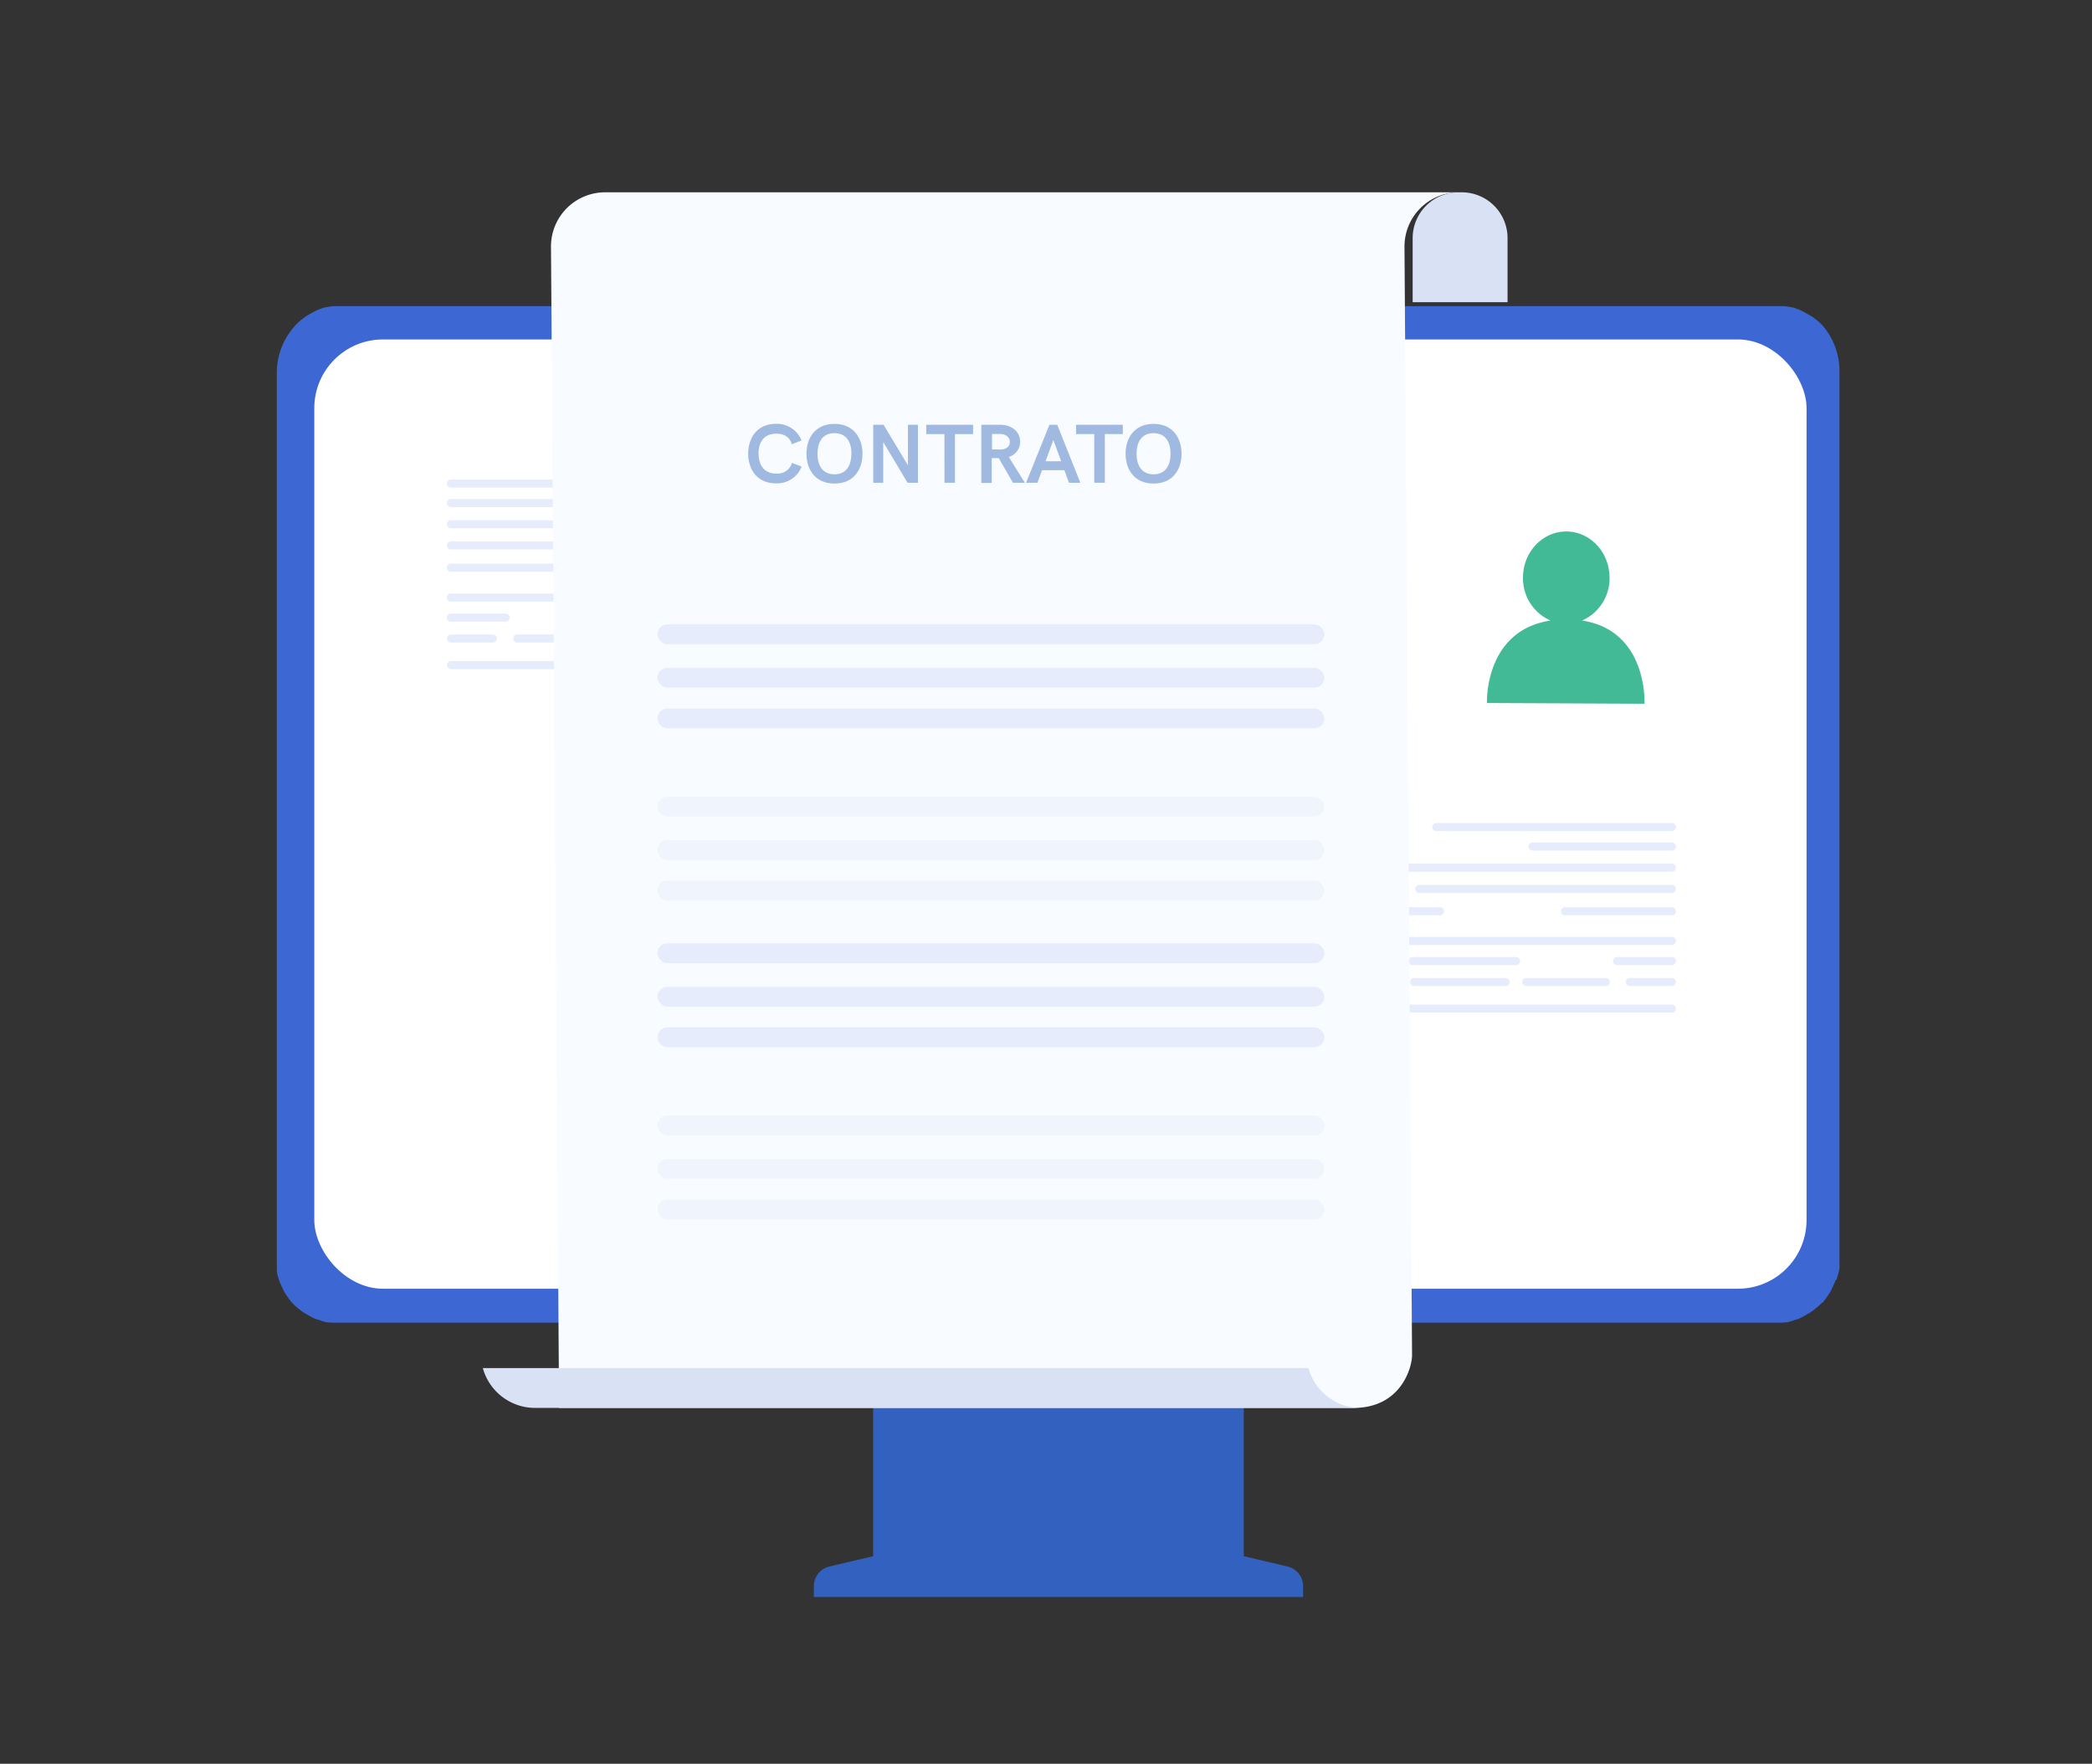 <svg xmlns="http://www.w3.org/2000/svg" viewBox="0 0 552.52 465.82"><rect x="0" y="0" width="552.52" height="465.82" fill="#333333" stroke="none"/><defs><style>.cls-1{fill:#3d68d3;}.cls-2{fill:#3261bf;}.cls-3{fill:#fff;}.cls-4{fill:#7f7f7f;}.cls-5{fill:#e6ecfc;}.cls-6{fill:#d9e2f4;}.cls-7{fill:#42ba96;}.cls-8{fill:#f8fbff;}.cls-9{fill:#a0b9e1;}.cls-10{fill:#f0f4fc;}</style></defs><g id="Character_2" data-name="Character 2"><path class="cls-1" d="M481.56,343.82l0,0,.24-.28,0-.05.22-.27.05-.06.21-.27,0-.07.2-.27.06-.07.19-.27.06-.09.18-.27.06-.08.18-.28.05-.08.17-.28.05-.09.17-.28,0-.08.17-.3,0-.06.17-.33h0c.24-.48.47-1,.67-1.49l0-.06c0-.09.08-.19.11-.28A.69.69,0,0,0,485,338l.09-.26.06-.16a2.25,2.25,0,0,0,.08-.24l.06-.18c0-.08.05-.16.07-.24l.06-.19.06-.23.06-.2.06-.23a1.17,1.17,0,0,1,.05-.2,1.89,1.89,0,0,1,.05-.23,2.25,2.25,0,0,1,.05-.22c0-.07,0-.14,0-.22a4063773126960.38,4063773126960.38,0,0,0,.08-.44,1.85,1.85,0,0,0,0-.23l0-.21a2,2,0,0,0,0-.24l0-.21c0-.09,0-.17,0-.25l0-.21a2.11,2.11,0,0,1,0-.25,1.23,1.23,0,0,1,0-.2c0-.1,0-.19,0-.28a1.15,1.15,0,0,0,0-.19c0-.1,0-.2,0-.3V332c0-.15,0-.31,0-.47V98.46A18.55,18.55,0,0,0,481.3,85.9h0l-.32-.33,0,0-.3-.3,0,0-.29-.28-.05,0-.3-.26-.05-.06-.3-.25-.06,0c-.1-.08-.19-.17-.29-.24l-.07-.06-.3-.23-.07-.06-.3-.22-.07,0-.32-.23-.07,0a2.7,2.7,0,0,0-.33-.22l-.05,0-.36-.22,0,0-.39-.23h0c-.54-.31-1.1-.6-1.68-.86l0,0-.39-.17-.09,0-.34-.14-.13-.05-.31-.11-.14-.06-.3-.1-.16,0-.28-.09-.18,0-.28-.08-.18,0-.27-.07-.19,0-.27-.06-.2,0-.27-.06-.2,0-.27,0-.21,0-.27,0-.2,0-.28,0-.2,0-.29,0-.2,0-.29,0H90.32l-.3,0-.2,0-.28,0-.21,0-.28,0-.2,0-.27,0-.21,0-.27,0-.2,0-.27.06-.19,0-.27.06-.2,0-.27.07-.18,0-.28.08-.17,0-.28.09-.17,0-.29.1-.15.06-.31.11-.13.05-.33.13-.1,0-.39.17,0,0c-.57.26-1.14.55-1.68.86h0l-.39.23,0,0c-.12.07-.24.14-.35.22l-.06,0-.33.22-.07,0-.31.22-.07.06-.31.22-.07.06-.3.23-.07.06-.29.24-.06,0-.29.25-.06.06-.29.26,0,0-.3.28,0,0-.3.3,0,0-.32.33h0a18.55,18.55,0,0,0-4.89,12.56V331.55c0,.16,0,.32,0,.47a.86.86,0,0,0,0,.16c0,.1,0,.2,0,.3s0,.13,0,.19a2.45,2.45,0,0,0,0,.27c0,.07,0,.14,0,.21l0,.25a1.49,1.49,0,0,0,0,.21l0,.25c0,.07,0,.14,0,.21a2,2,0,0,1,0,.24l0,.21c0,.08,0,.15,0,.23s0,.15,0,.22,0,.15,0,.22,0,.15,0,.23,0,.14,0,.21l.06.23a1.94,1.94,0,0,0,0,.2l.06.23a1.46,1.46,0,0,0,0,.2l.06.23.06.19c0,.08,0,.16.07.24l.06.18c0,.08,0,.16.08.24l.06.16.09.26s0,.08,0,.13.07.19.11.28l0,.06a15.44,15.44,0,0,0,.68,1.49h0c.06.11.12.22.17.33l0,.06.17.3,0,.08a2.75,2.75,0,0,1,.17.29.56.56,0,0,1,0,.08l.17.28.06.08.17.28.06.08.18.27.06.09.19.27.06.07.2.27,0,.07.21.27.05.06.23.27,0,.05a3.33,3.33,0,0,0,.25.28l0,0,.58.63,0,0,.3.31,0,0,.3.29,0,0,.29.27.06,0a3.47,3.47,0,0,0,.29.25l.06.06.3.24.06.06.3.23.07.05a3.55,3.55,0,0,0,.31.23l.07.05.31.22.07,0,.33.22.05,0,.36.22,0,0,.39.24h0a17.8,17.8,0,0,0,1.68.87h0l.39.17.09,0,.34.14.13,0,.31.12.15.05.29.1.16.06.29.09.17.05.28.08.18.05.28.07.19,0,.27.07.19,0,.27,0,.2,0,.27.05.21,0,.27,0,.2,0,.28,0,.21,0,.28,0H90l.3,0h.19l.33,0H468.27l.33,0h.19l.29,0,.2,0,.29,0,.2,0,.28,0,.2,0,.27,0,.21,0,.27-.05.2,0,.27,0,.2,0,.27-.07.19,0,.27-.07.18-.05.28-.08.18-.05.28-.09.16-.06.3-.1.14-.05.31-.12.13,0,.34-.14.09,0,.39-.17h0a16.66,16.66,0,0,0,1.68-.87h0l.39-.24,0,0,.36-.22.05,0,.33-.22.07,0,.32-.22.06-.05a3.55,3.55,0,0,0,.31-.23l.07-.05.3-.23.07-.06.29-.24.06-.06.3-.25.05,0,.3-.27.05,0,.29-.29,0,0,.3-.31,0,0Z"/><path class="cls-2" d="M283.37,331c5.23,7.47-2.95,15.65-10.42,10.43a2.86,2.86,0,0,1-.65-.65c-5.21-7.47,3-15.64,10.43-10.42A2.43,2.43,0,0,1,283.37,331Z"/><rect class="cls-3" x="83.01" y="89.65" width="394.12" height="250.71" rx="18.14"/><path class="cls-4" d="M284.82,87.78a1.36,1.36,0,1,1,1.36-1.36A1.36,1.36,0,0,1,284.82,87.78Zm0-2.47a1.11,1.11,0,1,0,1.11,1.11A1.11,1.11,0,0,0,284.82,85.31Z"/><path class="cls-4" d="M280.8,86.42a.88.88,0,1,1-.88-.89A.88.88,0,0,1,280.8,86.42Z"/><path class="cls-5" d="M181.43,128.78H119a1.07,1.07,0,0,1,0-2.13h62.42a1.07,1.07,0,0,1,0,2.13Z"/><path class="cls-5" d="M218.28,145.12h-17.6a1.07,1.07,0,0,1,0-2.13h17.6a1.07,1.07,0,0,1,0,2.13Z"/><path class="cls-5" d="M156,133.92H119a1.07,1.07,0,0,1,0-2.13h37a1.07,1.07,0,0,1,0,2.13Z"/><path class="cls-5" d="M133.67,164.18H119a1.07,1.07,0,0,1,0-2.13h14.66a1.07,1.07,0,0,1,0,2.13Z"/><path class="cls-5" d="M187.75,164.18H160.17a1.07,1.07,0,0,1,0-2.13h27.58a1.07,1.07,0,0,1,0,2.13Z"/><path class="cls-5" d="M218.28,176.73H119a1.07,1.07,0,0,1,0-2.13h99.27a1.07,1.07,0,0,1,0,2.13Z"/><path class="cls-5" d="M197.56,139.52H119a1.07,1.07,0,0,1,0-2.13h78.55a1.07,1.07,0,0,1,0,2.13Z"/><path class="cls-5" d="M185.94,145.12H119a1.07,1.07,0,0,1,0-2.13h66.93a1.07,1.07,0,0,1,0,2.13Z"/><path class="cls-5" d="M147.43,151H119a1.07,1.07,0,0,1,0-2.13h28.42a1.07,1.07,0,0,1,0,2.13Z"/><path class="cls-5" d="M197.56,158.88H119a1.07,1.07,0,0,1,0-2.13h78.55a1.07,1.07,0,0,1,0,2.13Z"/><path class="cls-5" d="M218.28,151h-38a1.07,1.07,0,0,1,0-2.13h38a1.07,1.07,0,0,1,0,2.13Z"/><path class="cls-5" d="M130.29,169.7H119a1.07,1.07,0,0,1,0-2.13h11.28a1.07,1.07,0,0,1,0,2.13Z"/><path class="cls-5" d="M157.72,169.7H136.51a1.07,1.07,0,0,1,0-2.13h21.21a1.07,1.07,0,0,1,0,2.13Z"/><path class="cls-5" d="M187.29,169.7H162.93a1.07,1.07,0,0,1,0-2.13h24.36a1.07,1.07,0,0,1,0,2.13Z"/><path class="cls-5" d="M217.34,169.7H193a1.07,1.07,0,0,1,0-2.13h24.37a1.07,1.07,0,0,1,0,2.13Z"/><path class="cls-6" d="M398.16,62.89a12.1,12.1,0,0,0-12.1-12.1h-.85a12.1,12.1,0,0,0-12.11,12.1V79.82h25.06Z"/><path class="cls-7" d="M417.84,163.89a12.18,12.18,0,0,0,7.26-11.28c0-6.73-5.07-12.21-11.38-12.24s-11.46,5.4-11.48,12.14a12.14,12.14,0,0,0,7.28,11.38c-17.59,2.65-16.8,21.78-16.8,21.78l41.61.19S435.28,166.53,417.84,163.89Z"/><path class="cls-2" d="M328.49,411V344.11H230.61V411l-11.55,2.72a5.32,5.32,0,0,0-4.11,5.19v2.86H344.16v-2.86a5.33,5.33,0,0,0-4.12-5.19Z"/><path class="cls-5" d="M379.25,219.49h62.42a1.07,1.07,0,0,0,0-2.13H379.25a1.07,1.07,0,0,0,0,2.13Z"/><path class="cls-5" d="M342.4,235.83H360a1.07,1.07,0,0,0,0-2.13H342.4a1.07,1.07,0,0,0,0,2.13Z"/><path class="cls-5" d="M404.67,224.63h37a1.07,1.07,0,0,0,0-2.13h-37a1.07,1.07,0,0,0,0,2.13Z"/><path class="cls-5" d="M427,254.89h14.66a1.07,1.07,0,0,0,0-2.13H427a1.07,1.07,0,0,0,0,2.13Z"/><path class="cls-5" d="M372.94,254.89h27.57a1.07,1.07,0,0,0,0-2.13H372.94a1.07,1.07,0,0,0,0,2.13Z"/><path class="cls-5" d="M342.4,267.44h99.27a1.07,1.07,0,0,0,0-2.13H342.4a1.07,1.07,0,0,0,0,2.13Z"/><path class="cls-5" d="M363.12,230.23h78.55a1.07,1.07,0,0,0,0-2.13H363.12a1.07,1.07,0,0,0,0,2.13Z"/><path class="cls-5" d="M374.74,235.83h66.93a1.07,1.07,0,0,0,0-2.13H374.74a1.07,1.07,0,0,0,0,2.13Z"/><path class="cls-5" d="M413.25,241.73h28.42a1.07,1.07,0,0,0,0-2.13H413.25a1.07,1.07,0,0,0,0,2.13Z"/><path class="cls-5" d="M363.12,249.59h78.55a1.07,1.07,0,0,0,0-2.13H363.12a1.07,1.07,0,0,0,0,2.13Z"/><path class="cls-5" d="M342.4,241.73h38a1.07,1.07,0,0,0,0-2.13h-38a1.07,1.07,0,0,0,0,2.13Z"/><path class="cls-5" d="M430.39,260.41h11.28a1.07,1.07,0,0,0,0-2.13H430.39a1.07,1.07,0,0,0,0,2.13Z"/><path class="cls-5" d="M403,260.41h21.21a1.07,1.07,0,0,0,0-2.13H403a1.07,1.07,0,0,0,0,2.13Z"/><path class="cls-5" d="M373.39,260.41h24.36a1.07,1.07,0,0,0,0-2.13H373.39a1.07,1.07,0,0,0,0,2.13Z"/><path class="cls-5" d="M343.34,260.41h24.37a1.07,1.07,0,0,0,0-2.13H343.34a1.07,1.07,0,0,0,0,2.13Z"/><path class="cls-8" d="M385.21,50.79H159.82a14.3,14.3,0,0,0-14.3,14.3s2.14,305.18,2.14,306.75H357.51c12.5,0,15.43-10.66,15.43-13.93l-2-292.82A14.31,14.31,0,0,1,385.21,50.79Z"/><path class="cls-6" d="M345.58,361.32H127.52a14.31,14.31,0,0,0,13.79,10.52H359.36A14.3,14.3,0,0,1,345.58,361.32Z"/><path class="cls-9" d="M197.61,119.84c0-4.2,2.35-7.91,7.39-7.91a7,7,0,0,1,6.7,4.4l-2.57,1c-.57-2-2.15-2.79-4.15-2.79-3.24,0-4.64,2.33-4.64,5.17,0,3,1.4,5.37,4.69,5.37a4,4,0,0,0,4.15-2.84l2.54,1a6.93,6.93,0,0,1-6.69,4.41C200,127.71,197.61,124,197.61,119.84Z"/><path class="cls-9" d="M213,119.84c0-4.18,2.33-7.89,7.39-7.89s7.4,3.71,7.4,7.89-2.33,7.87-7.4,7.87S213,124,213,119.84Zm11.88,0c0-2.89-1.2-5.44-4.49-5.44s-4.48,2.55-4.48,5.44,1.2,5.43,4.48,5.43S224.86,122.73,224.86,119.84Z"/><path class="cls-9" d="M242.44,112.18V127.5h-2.75l-6.42-10.77V127.5h-2.64V112.18h2.73l6.44,10.71V112.18Z"/><path class="cls-9" d="M249.43,114.64h-4.8v-2.46H257v2.46h-4.79V127.5h-2.76Z"/><path class="cls-9" d="M259.18,112.18h4.95c2.86,0,5.3,1.64,5.3,4.51a4.19,4.19,0,0,1-3,4l4.26,6.82h-3.15L263.78,121h-1.85v6.55h-2.75Zm5.2,6.53c1.47-.07,2.33-.83,2.33-2s-1-2.09-2.55-2.09H262v4.07Z"/><path class="cls-9" d="M277.17,112.18h2.06l6.1,15.32h-3l-1.23-3.33h-5.87L274,127.5h-3Zm3.1,9.64-2.06-5.6-2.07,5.6Z"/><path class="cls-9" d="M289,114.64h-4.8v-2.46h12.35v2.46H291.8V127.5H289Z"/><path class="cls-9" d="M297.28,119.84c0-4.18,2.33-7.89,7.39-7.89s7.39,3.71,7.39,7.89-2.32,7.87-7.39,7.87S297.28,124,297.28,119.84Zm11.88,0c0-2.89-1.2-5.44-4.49-5.44s-4.49,2.55-4.49,5.44,1.21,5.43,4.49,5.43S309.16,122.73,309.16,119.84Z"/><rect class="cls-5" x="173.64" y="164.92" width="176.14" height="5.22" rx="2.61"/><rect class="cls-5" x="173.64" y="176.39" width="176.14" height="5.22" rx="2.61"/><rect class="cls-5" x="173.64" y="187.13" width="176.14" height="5.22" rx="2.61"/><rect class="cls-10" x="173.64" y="210.42" width="176.14" height="5.22" rx="2.61"/><rect class="cls-10" x="173.64" y="221.89" width="176.14" height="5.22" rx="2.61"/><rect class="cls-10" x="173.64" y="232.62" width="176.14" height="5.22" rx="2.61"/><rect class="cls-5" x="173.64" y="249.15" width="176.14" height="5.22" rx="2.61"/><rect class="cls-5" x="173.64" y="260.62" width="176.14" height="5.22" rx="2.61"/><rect class="cls-5" x="173.64" y="271.35" width="176.14" height="5.22" rx="2.61"/><rect class="cls-10" x="173.64" y="294.64" width="176.14" height="5.22" rx="2.61"/><rect class="cls-10" x="173.64" y="306.11" width="176.14" height="5.22" rx="2.61"/><rect class="cls-10" x="173.64" y="316.85" width="176.14" height="5.22" rx="2.61"/></g></svg>